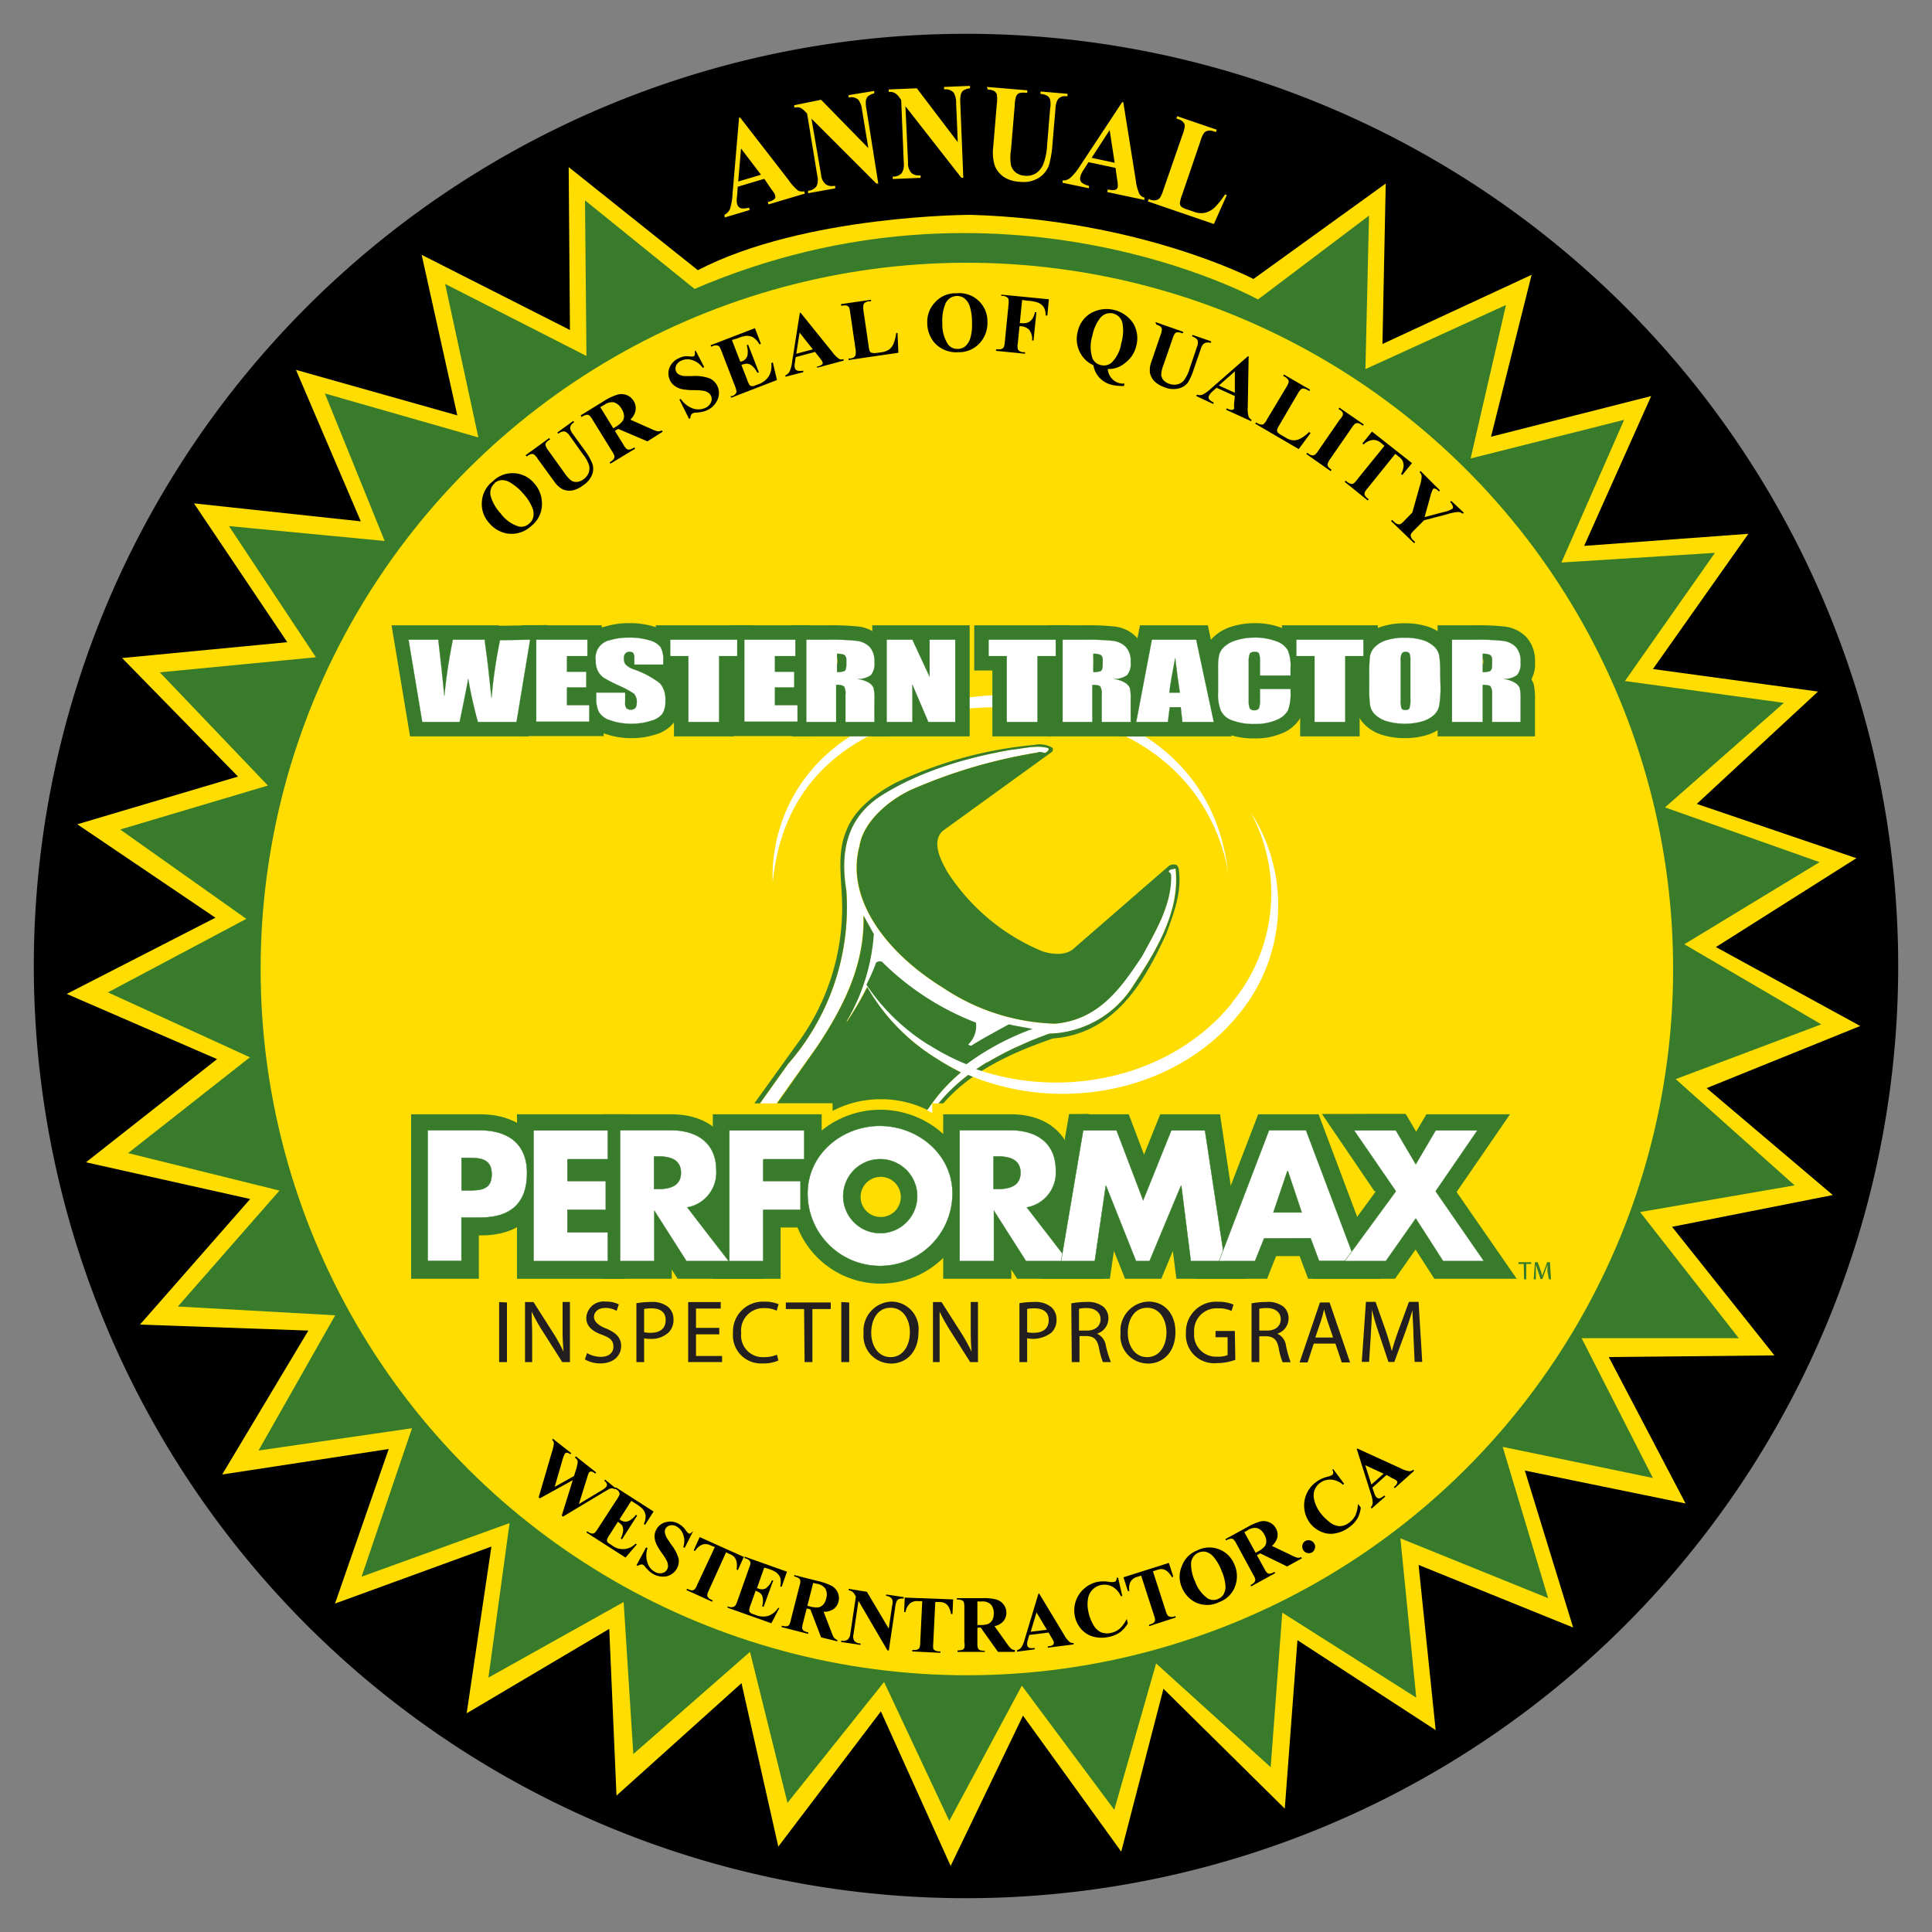 <svg id="Layer_1" data-name="Layer 1" xmlns="http://www.w3.org/2000/svg" viewBox="0 0 200 200"><rect x="0" y="0" width="200" height="200" fill="#808080" stroke="none"/><defs><style>.cls-1{fill:#fd0;}.cls-2,.cls-7{fill:#387c2b;}.cls-3{fill:#010101;}.cls-10,.cls-12,.cls-4,.cls-8{fill:#fff;}.cls-5,.cls-6{fill:#267731;}.cls-6,.cls-7{fill-rule:evenodd;}.cls-10,.cls-11,.cls-12,.cls-8{stroke:#387c2b;}.cls-8{stroke-width:3.5px;}.cls-9{fill:#231f20;}.cls-10{stroke-width:0.04px;}.cls-11{fill:none;stroke-width:2.98px;}.cls-12{stroke-width:0.02px;}</style></defs><path d="M196.5,100A96.5,96.5,0,1,1,100,3.5,96.49,96.49,0,0,1,196.5,100Z"/><path class="cls-1" d="M58.87,17.3,59,34.16,43.65,26.38,47.34,43l-16.7-4.71,6.71,15.68L20.08,52.11l9.66,14.37-17.1,1.64,12,12.27L8,85.33,22.3,95,6.91,102.89l15.56,6.75L8.9,120.32l17,3.8-11.41,13,17.43.62L23,152.64,40.24,150l-5.56,16,16.19-5.9-2.56,17.26,14.76-8.74.75,17.26,12.94-11.64,3.81,16.92,10.62-14,7.22,16,7.49-15.56,10.17,14.08,4.37-16.86L133,187.23l1.31-17.44,14.31,9.31L146.85,162l16,6.48-5-16.25,16.64,3.41-7.95-15.16,17.15-.17L173.09,127l16.64-3.29-13.06-11.07,15.9-6.43-14.94-8.17,14.54-9.2-16.52-5.62L188.2,71.59l-17.09-2.33,9.88-14-17,1.25L170.93,41l-16.58,4.21,4.2-16.76-15.44,7.16L143.45,19l-13.69,9.88S118,22.75,100.47,22.24c0,0-17.18,0-28.23,5.73Z"/><path class="cls-2" d="M71.9,29.91,60.56,20.74l.15,16.11L46.08,29.39l3.44,15.89L33.63,40.73,39.82,56,23.7,54.46l9,13.58L16.54,69.6,27.73,81.32,12.44,85.87,25.5,95.12l-14.33,7.61,14.7,6.72-12.61,9.92,15.67,3.88-10.52,12,16.29.91-7.94,14,15.89-2.31-5.22,15.37,15.32-5.55-2.19,16,14-7.83,1,15.74L77.64,171l3.88,15.63,10-12.51,6.75,14.38,7.51-14,9.57,12.85,4.33-15.15,11.86,10.74,1.2-16,13.87,8.8-1.64-16.49,15.29,6.19-4.7-15.66L171.11,153l-7.38-14.47H180l-10.22-13.06,16-2.76-12.31-11,15.07-5.67-14.18-8.29,14-8.5-16-5.67,12.31-10.82L168.21,70.5l9.32-13.27-15.89,1,6.49-14.77-15.89,4,3.66-15.89-14.55,6.64.37-15.89L130.23,31S103.6,16.29,71.9,29.91Z"/><path class="cls-1" d="M79.12,18.51l-2.75.82-.07,1a2,2,0,0,0,0,.77.63.63,0,0,0,.43.47,2.18,2.18,0,0,0,.81-.07l.07.24-2.59.77L75,22.23a1.19,1.19,0,0,0,.57-.6,5.92,5.92,0,0,0,.26-1.54l.68-7.92.11,0,5,6.45a5,5,0,0,0,1,1.11.93.93,0,0,0,.63.07l.07.24-3.77,1.12-.07-.24.15-.05a1.14,1.14,0,0,0,.6-.33.4.4,0,0,0,0-.34.67.67,0,0,0-.1-.23s-.13-.19-.32-.44Zm-.34-.42-2.07-2.72-.29,3.42Z"/><path class="cls-1" d="M85,10.33l4.89,5-.65-3.93a2.09,2.09,0,0,0-.39-1.08,1.09,1.09,0,0,0-1-.22l0-.25,2.65-.44,0,.25a1.85,1.85,0,0,0-.65.31.83.83,0,0,0-.21.43,3,3,0,0,0,.06.93L90.92,19l-.2,0L84,12.28l1,5.81a1.41,1.41,0,0,0,.5,1,1.1,1.1,0,0,0,.77.16l.19,0,0,.25L83.65,20l0-.25a1.21,1.21,0,0,0,.87-.46,1.64,1.64,0,0,0,.09-1.08l-1.06-6.45-.21-.22a1.68,1.68,0,0,0-.53-.4,1.21,1.21,0,0,0-.59,0l0-.25Z"/><path class="cls-1" d="M94.91,9.14l4.24,5.58-.17-4a2.08,2.08,0,0,0-.25-1.12,1.09,1.09,0,0,0-1-.34V9l2.68-.11v.25a1.82,1.82,0,0,0-.68.22.78.78,0,0,0-.26.4,3,3,0,0,0-.06.93l.31,7.71h-.2L93.73,11,94,16.84a1.41,1.41,0,0,0,.36,1.07,1.08,1.08,0,0,0,.75.25h.19v.25l-2.88.12v-.25a1.19,1.19,0,0,0,.92-.35,1.61,1.61,0,0,0,.22-1.06l-.27-6.53-.18-.24a1.58,1.58,0,0,0-.48-.47A1.22,1.22,0,0,0,92,9.51V9.26Z"/><path class="cls-1" d="M102.16,9l4.18.35,0,.25-.21,0a1.47,1.47,0,0,0-.66.06.63.63,0,0,0-.27.29,3.28,3.28,0,0,0-.16,1l-.38,4.53a5,5,0,0,0,0,1.65,1.51,1.51,0,0,0,.48.72,1.68,1.68,0,0,0,.93.34,1.83,1.83,0,0,0,1.15-.24A2.08,2.08,0,0,0,108,17a6.5,6.5,0,0,0,.4-2l.31-3.77a2.34,2.34,0,0,0,0-.89.68.68,0,0,0-.25-.39,1.45,1.45,0,0,0-.75-.22l0-.26,2.8.24,0,.25h-.16a.91.91,0,0,0-.58.11.82.82,0,0,0-.37.44,2.44,2.44,0,0,0-.14.77l-.3,3.51a10.75,10.75,0,0,1-.38,2.34,2.63,2.63,0,0,1-1,1.25,3,3,0,0,1-2,.44,3.38,3.38,0,0,1-1.6-.46,2.54,2.54,0,0,1-1-1.21,4.53,4.53,0,0,1-.17-1.86l.38-4.52a3.56,3.56,0,0,0,0-1,.67.67,0,0,0-.25-.33,1.47,1.47,0,0,0-.69-.17Z"/><path class="cls-1" d="M115.48,17.38l-2.8-.59-.52.81a2,2,0,0,0-.32.69.61.61,0,0,0,.15.62,2.07,2.07,0,0,0,.74.33l0,.25L110,18.92l0-.24a1.18,1.18,0,0,0,.79-.26,5.88,5.88,0,0,0,1-1.22l4.38-6.63.11,0,1.29,8.05a4.6,4.6,0,0,0,.39,1.47.83.83,0,0,0,.51.36l0,.25-3.85-.82.05-.25.16,0a1.15,1.15,0,0,0,.68,0,.42.42,0,0,0,.2-.28,1.1,1.1,0,0,0,0-.26s0-.22-.07-.54Zm-.09-.53-.52-3.38L113,16.34Z"/><path class="cls-1" d="M127,20.19l-1.34,3-6.83-2.34.08-.24.26.09a1,1,0,0,0,.58,0,.65.65,0,0,0,.33-.23,3.46,3.46,0,0,0,.35-.8l2-5.77a3.18,3.18,0,0,0,.22-.86.61.61,0,0,0-.15-.38.91.91,0,0,0-.47-.3l-.25-.09.08-.24,4.1,1.4-.09.24-.33-.11a1,1,0,0,0-.59,0,.63.63,0,0,0-.33.23,3,3,0,0,0-.34.79l-1.91,5.59a3.34,3.34,0,0,0-.23.88.51.51,0,0,0,.17.37,2.51,2.51,0,0,0,.67.29l.64.22a2.05,2.05,0,0,0,1.1.1,2.21,2.21,0,0,0,1-.53,7.9,7.9,0,0,0,1.09-1.37Z"/><circle class="cls-1" cx="100.09" cy="100.31" r="73.11" transform="translate(-12.38 186.51) rotate(-82.53)"/><path class="cls-3" d="M51,49.84a2.91,2.91,0,0,1,4.35.25A3.12,3.12,0,0,1,56.1,52,2.88,2.88,0,0,1,55,54.45a3,3,0,0,1-2.56.77,3.14,3.14,0,0,1-1.82-1.1,2.88,2.88,0,0,1-.73-2.24A2.83,2.83,0,0,1,51,49.84Zm.22.18a1.32,1.32,0,0,0-.4,1.42,4.47,4.47,0,0,0,1,1.7,3.68,3.68,0,0,0,1.84,1.35,1.17,1.17,0,0,0,1.11-.28,1.22,1.22,0,0,0,.43-.65,1.71,1.71,0,0,0-.12-1.06,4.85,4.85,0,0,0-.86-1.34A5.45,5.45,0,0,0,52.89,50,1.7,1.7,0,0,0,52,49.7,1.33,1.33,0,0,0,51.2,50Z"/><path class="cls-3" d="M54.4,47.13l2.45-1.78.1.13-.13.09a1,1,0,0,0-.33.33.37.37,0,0,0,0,.27,2.06,2.06,0,0,0,.33.54L58.46,49a3.05,3.05,0,0,0,.71.77,1.09,1.09,0,0,0,.57.12,1.4,1.4,0,0,0,.66-.27,1.55,1.55,0,0,0,.53-.65,1.44,1.44,0,0,0,.06-.77,3.54,3.54,0,0,0-.64-1.16L59,45.14a1.4,1.4,0,0,0-.4-.41.51.51,0,0,0-.3-.07,1.16,1.16,0,0,0-.51.24l-.09-.13,1.64-1.19.1.13-.1.07a.85.85,0,0,0-.28.33.55.55,0,0,0,0,.38,1.38,1.38,0,0,0,.24.43l1.31,1.81A5.86,5.86,0,0,1,61.32,48a1.66,1.66,0,0,1,0,1.07,2.33,2.33,0,0,1-.94,1.16,2.84,2.84,0,0,1-1.07.53,1.78,1.78,0,0,1-1.07-.11,2.48,2.48,0,0,1-.87-.81l-1.69-2.32a1.69,1.69,0,0,0-.41-.48A.49.49,0,0,0,55,47a1.24,1.24,0,0,0-.46.25Z"/><path class="cls-3" d="M63.65,44.6l.87,1.4a1.64,1.64,0,0,0,.36.48.43.43,0,0,0,.28.06,1.28,1.28,0,0,0,.51-.23l.08.14L63.19,48l-.08-.14a1.44,1.44,0,0,0,.43-.35.51.51,0,0,0,.07-.28,1.91,1.91,0,0,0-.27-.54l-2-3.24A1.85,1.85,0,0,0,61,43a.43.43,0,0,0-.28-.06,1.45,1.45,0,0,0-.51.23L60.11,43l2.32-1.43a6,6,0,0,1,1.4-.69,1.53,1.53,0,0,1,1,0,1.44,1.44,0,0,1,.76.62,1.4,1.4,0,0,1,.16,1.16,1.81,1.81,0,0,1-.5.78l2.25,1a3.06,3.06,0,0,0,.59.21.71.71,0,0,0,.42-.1l.09.14-1.58,1L64,44.4Zm-1.51-2.45,1.35,2.19.21-.13a2.71,2.71,0,0,0,.71-.57.9.9,0,0,0,.19-.58,1.52,1.52,0,0,0-.25-.73,1.39,1.39,0,0,0-.79-.68,1.36,1.36,0,0,0-1,.26Z"/><path class="cls-3" d="M72,36.27,72.9,38l-.16.08a2,2,0,0,0-1.07-.8,1.51,1.51,0,0,0-1.15.06,1,1,0,0,0-.53.51.76.76,0,0,0,0,.61.67.67,0,0,0,.23.27,1.54,1.54,0,0,0,.54.19,10.15,10.15,0,0,0,1.06,0,4.38,4.38,0,0,1,1.67.26,1.68,1.68,0,0,1,.8,2.17,2.09,2.09,0,0,1-1.08,1.11,2,2,0,0,1-.5.17,3.27,3.27,0,0,1-.65.08.91.91,0,0,0-.34.07.39.39,0,0,0-.18.18.67.67,0,0,0-.07.33l-.14.07-1-2,.14-.07a2.52,2.52,0,0,0,1.28,1,1.72,1.72,0,0,0,1.27-.07,1.11,1.11,0,0,0,.58-.57.8.8,0,0,0-.28-1,1.25,1.25,0,0,0-.47-.19,5.54,5.54,0,0,0-.91-.07,6.94,6.94,0,0,1-1.33-.1,2,2,0,0,1-.75-.33,1.44,1.44,0,0,1-.5-.59,1.63,1.63,0,0,1-.06-1.3,1.82,1.82,0,0,1,1-1,2.55,2.55,0,0,1,.53-.18,2.6,2.6,0,0,1,.53,0,1.29,1.29,0,0,0,.43,0,.22.22,0,0,0,.13-.14.83.83,0,0,0,0-.35Z"/><path class="cls-3" d="M75.77,35.2l.86,2.23.11,0a.92.92,0,0,0,.63-.61,2.18,2.18,0,0,0-.07-1.08l.15-.06,1.11,2.86-.16.06a2.28,2.28,0,0,0-.5-.69,1,1,0,0,0-.51-.26,1.57,1.57,0,0,0-.64.13l.6,1.54a2.32,2.32,0,0,0,.25.54.31.31,0,0,0,.21.11.6.6,0,0,0,.36-.07l.33-.12a2.16,2.16,0,0,0,1.09-.83,2.12,2.12,0,0,0,.25-1.34L80,37.5l.43,1.84-4.73,1.83L75.62,41,75.8,41a.8.8,0,0,0,.35-.24.35.35,0,0,0,.09-.25,2.21,2.21,0,0,0-.15-.53l-1.39-3.6a4.2,4.2,0,0,0-.2-.45.41.41,0,0,0-.23-.16.72.72,0,0,0-.47.05l-.18.07-.06-.15,4.59-1.77.62,1.62-.15.06a2.09,2.09,0,0,0-.66-.73,1.39,1.39,0,0,0-.75-.15,3.49,3.49,0,0,0-.87.26Z"/><path class="cls-3" d="M84.37,36.43l-2,.54-.09.62a1.07,1.07,0,0,0,0,.48.38.38,0,0,0,.28.3,1.52,1.52,0,0,0,.59,0l0,.16L81.31,39l0-.16a.79.79,0,0,0,.43-.39,3.32,3.32,0,0,0,.26-1l.8-5.07.08,0,3.3,4.09a2.89,2.89,0,0,0,.71.7.63.63,0,0,0,.44,0l0,.16-2.74.74,0-.15.11,0a.93.93,0,0,0,.44-.22.24.24,0,0,0,0-.22.51.51,0,0,0-.07-.15l-.21-.28Zm-.23-.27-1.37-1.73-.34,2.19Z"/><path class="cls-3" d="M92.91,34.45,93,36.52l-5.16.75,0-.16.19,0a.76.76,0,0,0,.4-.15.41.41,0,0,0,.14-.23,1.93,1.93,0,0,0,0-.55l-.56-3.82a2,2,0,0,0-.12-.55.56.56,0,0,0-.22-.17.75.75,0,0,0-.4,0l-.2,0,0-.16,3.1-.45,0,.16-.25,0a.88.88,0,0,0-.39.15.42.42,0,0,0-.15.23,1.92,1.92,0,0,0,0,.55l.54,3.7a2,2,0,0,0,.13.56.32.32,0,0,0,.23.15,1.72,1.72,0,0,0,.52,0l.49-.07a1.71,1.71,0,0,0,.75-.28,1.37,1.37,0,0,0,.45-.59,4.13,4.13,0,0,0,.28-1.1Z"/><path class="cls-3" d="M99,30.36a2.91,2.91,0,0,1,3.22,2.93,3.09,3.09,0,0,1-.61,2,2.89,2.89,0,0,1-2.42,1.17,3,3,0,0,1-2.47-1,3.15,3.15,0,0,1-.73-2,2.92,2.92,0,0,1,.84-2.2A2.81,2.81,0,0,1,99,30.36Zm.06.28a1.32,1.32,0,0,0-1.21.85,4.61,4.61,0,0,0-.3,1.94,3.85,3.85,0,0,0,.58,2.21,1.2,1.2,0,0,0,1,.48,1.23,1.23,0,0,0,.74-.23,1.83,1.83,0,0,0,.58-.9,4.86,4.86,0,0,0,.17-1.59,5.17,5.17,0,0,0-.25-1.74,1.64,1.64,0,0,0-.57-.8A1.25,1.25,0,0,0,99.06,30.64Z"/><path class="cls-3" d="M105.81,31.05l-.24,2.4.17,0a1.41,1.41,0,0,0,.64-.06.91.91,0,0,0,.46-.35,1.72,1.72,0,0,0,.29-.72l.16,0-.3,2.93-.15,0a1.52,1.52,0,0,0-.33-1.14,1.4,1.4,0,0,0-.8-.34l-.17,0-.18,1.79a1.59,1.59,0,0,0,0,.56.43.43,0,0,0,.17.22.78.78,0,0,0,.38.12l.2,0,0,.16-3-.3v-.16l.2,0a.84.84,0,0,0,.41-.05.41.41,0,0,0,.2-.19,1.85,1.85,0,0,0,.1-.54l.38-3.84a2.16,2.16,0,0,0,0-.57.44.44,0,0,0-.18-.21.74.74,0,0,0-.38-.13h-.19V30.5l4.93.48-.16,1.68-.18,0a1.49,1.49,0,0,0-.22-.9,1.28,1.28,0,0,0-.68-.47,3.71,3.71,0,0,0-1-.16Z"/><path class="cls-3" d="M114.68,38.2a1.62,1.62,0,0,0,1.37,1.5,1.36,1.36,0,0,0,.36,0l-.06.26a5.1,5.1,0,0,1-1.17-.1,2.65,2.65,0,0,1-1.32-.71,2.48,2.48,0,0,1-.67-1.34,2.89,2.89,0,0,1-1.43-1.41,3,3,0,0,1-.2-2.05,2.94,2.94,0,0,1,1.36-1.93,3.32,3.32,0,0,1,4.36,1,3,3,0,0,1,.36,2.33,3.05,3.05,0,0,1-1.12,1.78A2.64,2.64,0,0,1,114.68,38.2Zm.54-5.75a1.32,1.32,0,0,0-1.36.51,4.32,4.32,0,0,0-.78,1.81,3.79,3.79,0,0,0,0,2.29,1.19,1.19,0,0,0,.88.73,1.21,1.21,0,0,0,1.11-.25,3.58,3.58,0,0,0,1-2,4.49,4.49,0,0,0,.13-2.06A1.3,1.3,0,0,0,115.22,32.45Z"/><path class="cls-3" d="M119.6,33.34l2.87,1,0,.15-.14,0a1,1,0,0,0-.47-.09.41.41,0,0,0-.24.13,2.35,2.35,0,0,0-.25.57l-.94,2.72a2.9,2.9,0,0,0-.22,1,1,1,0,0,0,.23.53,1.38,1.38,0,0,0,.6.38,1.53,1.53,0,0,0,.84.06,1.28,1.28,0,0,0,.66-.39,3.78,3.78,0,0,0,.59-1.19l.77-2.27a1.39,1.39,0,0,0,.11-.56.52.52,0,0,0-.12-.28,1.32,1.32,0,0,0-.49-.28l.05-.15,1.92.66,0,.15-.12,0a.89.89,0,0,0-.42,0,.6.6,0,0,0-.32.21,1.25,1.25,0,0,0-.21.45l-.73,2.11a6,6,0,0,1-.61,1.37,1.71,1.71,0,0,1-.9.58,2.37,2.37,0,0,1-1.49-.1,3,3,0,0,1-1-.57,1.77,1.77,0,0,1-.53-.94,2.47,2.47,0,0,1,.16-1.17l.93-2.72a2,2,0,0,0,.15-.62.45.45,0,0,0-.12-.25,1.26,1.26,0,0,0-.46-.23Z"/><path class="cls-3" d="M127.83,41l-1.89-.86-.46.41a1.56,1.56,0,0,0-.31.38.42.42,0,0,0,0,.41,1.85,1.85,0,0,0,.48.34l-.06.14L123.84,41l.07-.15a.82.82,0,0,0,.58,0,3.53,3.53,0,0,0,.83-.59l3.86-3.38.08,0-.09,5.26a2.82,2.82,0,0,0,.09,1,.73.73,0,0,0,.31.32l-.06.14-2.58-1.18.06-.15.11.05a.94.94,0,0,0,.48.11.23.23,0,0,0,.17-.14.83.83,0,0,0,0-.15s0-.15,0-.35Zm0-.35,0-2.2-1.66,1.46Z"/><path class="cls-3" d="M135.67,44.83l-1.23,1.66-4.5-2.63.08-.13.17.09a.78.78,0,0,0,.4.13.35.35,0,0,0,.26-.09,1.54,1.54,0,0,0,.31-.45l2-3.33a1.94,1.94,0,0,0,.24-.51.41.41,0,0,0-.06-.27A1,1,0,0,0,133,39l-.17-.1.08-.13,2.71,1.57-.08.14-.22-.13a.89.89,0,0,0-.4-.13.43.43,0,0,0-.26.09,2.19,2.19,0,0,0-.32.45L132.44,44a1.82,1.82,0,0,0-.24.52.37.37,0,0,0,.08.26,2.13,2.13,0,0,0,.44.3l.42.25a1.62,1.62,0,0,0,.75.25,1.43,1.43,0,0,0,.73-.18,3.9,3.9,0,0,0,.9-.68Z"/><path class="cls-3" d="M137.84,48.64l-.09.13L135.23,47l.09-.13.16.11a.79.79,0,0,0,.39.16.4.4,0,0,0,.26-.08,1.59,1.59,0,0,0,.35-.42l2.19-3.18A1.93,1.93,0,0,0,139,43a.45.45,0,0,0,0-.27.76.76,0,0,0-.28-.29l-.16-.11.09-.13,2.53,1.74-.09.13-.16-.11a.9.9,0,0,0-.39-.16.46.46,0,0,0-.27.07,2,2,0,0,0-.35.43l-2.19,3.17a2.11,2.11,0,0,0-.28.5.39.39,0,0,0,0,.27.81.81,0,0,0,.27.29Z"/><path class="cls-3" d="M146.17,47.94l-1,1.23-.13-.09a2.51,2.51,0,0,0,.26-.81,1.25,1.25,0,0,0-.12-.59,1.33,1.33,0,0,0-.4-.42l-.34-.28-2.84,3.53a2,2,0,0,0-.32.46.47.47,0,0,0,0,.28.8.8,0,0,0,.26.31l.15.13-.1.12-2.39-1.93.1-.12.15.12a.82.82,0,0,0,.37.19.44.44,0,0,0,.27,0,1.83,1.83,0,0,0,.38-.4l2.85-3.52-.33-.27a1.22,1.22,0,0,0-.83-.34,1.65,1.65,0,0,0-1,.47l-.13-.1,1-1.23Z"/><path class="cls-3" d="M151.53,53.07l-.11.11A.92.92,0,0,0,151,53a4.56,4.56,0,0,0-1.18.23l-2.4.63-1,1a2,2,0,0,0-.36.43.42.42,0,0,0,0,.27.65.65,0,0,0,.2.33l.24.23-.11.11L144,53.94l.11-.12.23.22a.81.81,0,0,0,.35.22.51.51,0,0,0,.27,0,1.8,1.8,0,0,0,.42-.36l.82-.84.78-2.77a3.53,3.53,0,0,0,.19-1,.67.67,0,0,0-.22-.41l.11-.12,2,2-.11.12-.09-.09a.59.59,0,0,0-.31-.2.21.21,0,0,0-.18,0,2.82,2.82,0,0,0-.3.8l-.6,2.14,2-.53a2.51,2.51,0,0,0,.89-.34.24.24,0,0,0,.05-.22,1.1,1.1,0,0,0-.29-.47l.11-.12Z"/><path class="cls-3" d="M63.72,154.05l-.09.12a.56.56,0,0,0-.26-.1.83.83,0,0,0-.29.06l-.59.34L58.28,157l-.13-.1,1.14-3.67-3.41,1.88-.12-.1,1.37-4.69a4.57,4.57,0,0,0,.21-.9.5.5,0,0,0-.19-.36l.09-.12,1.9,1.49-.1.12a.7.7,0,0,0-.36-.17.3.3,0,0,0-.2.1,3,3,0,0,0-.25.64l-.81,2.8,2-1.12.19-.6a5.36,5.36,0,0,0,.17-.69.68.68,0,0,0,0-.33.88.88,0,0,0-.27-.3l.1-.12,2.11,1.67-.09.12a1.65,1.65,0,0,0-.35-.21.22.22,0,0,0-.16,0,.22.22,0,0,0-.14.09,2.67,2.67,0,0,0-.21.57l-.84,2.69,2.19-1.31a3.24,3.24,0,0,0,.45-.29.74.74,0,0,0,.18-.17.33.33,0,0,0,.08-.28.73.73,0,0,0-.28-.35l.09-.12Z"/><path class="cls-3" d="M65.35,155.37l-1.22,1.91.09.06a.87.87,0,0,0,.82.13,2,2,0,0,0,.79-.66l.13.08-1.57,2.46-.13-.09a2.2,2.2,0,0,0,.24-.76,1,1,0,0,0-.08-.55,1.47,1.47,0,0,0-.46-.41l-.84,1.32a1.94,1.94,0,0,0-.27.49.29.29,0,0,0,0,.22.58.58,0,0,0,.25.24l.28.18a1.8,1.8,0,0,0,2.41-.19l.13.08-1.17,1.36-4.05-2.6.09-.12.15.1a.78.78,0,0,0,.38.13.37.37,0,0,0,.24-.07,1.71,1.71,0,0,0,.32-.42l2-3.08a2.2,2.2,0,0,0,.23-.4.36.36,0,0,0,0-.27.63.63,0,0,0-.29-.32l-.16-.1.08-.13,3.92,2.51-.88,1.38-.13-.08a1.93,1.93,0,0,0,.18-.91,1.32,1.32,0,0,0-.3-.65,3.61,3.61,0,0,0-.69-.53Z"/><path class="cls-3" d="M71.72,158.58l-.84,1.65-.15-.08a1.91,1.91,0,0,0,0-1.27,1.47,1.47,0,0,0-.68-.85.89.89,0,0,0-.69-.12.67.67,0,0,0-.46.33.58.58,0,0,0-.08.33,1.49,1.49,0,0,0,.15.52c.07.14.26.42.55.85a4,4,0,0,1,.73,1.42,1.57,1.57,0,0,1-.17,1,1.65,1.65,0,0,1-1,.8,2,2,0,0,1-1.46-.22,2.5,2.5,0,0,1-.41-.29,3.88,3.88,0,0,1-.42-.45.84.84,0,0,0-.24-.23.43.43,0,0,0-.24,0,.67.67,0,0,0-.29.13l-.13-.07,1-1.85.14.08a2.41,2.41,0,0,0,0,1.52,1.58,1.58,0,0,0,.75.93,1,1,0,0,0,.77.13.7.7,0,0,0,.51-.38.62.62,0,0,0,.09-.38,1.18,1.18,0,0,0-.11-.46,4.51,4.51,0,0,0-.45-.74,6.23,6.23,0,0,1-.66-1.08,1.94,1.94,0,0,1-.17-.76,1.38,1.38,0,0,1,.19-.71,1.47,1.47,0,0,1,1-.76,1.72,1.72,0,0,1,1.3.17,2.24,2.24,0,0,1,.43.31,2.37,2.37,0,0,1,.33.39,1.44,1.44,0,0,0,.27.3.24.24,0,0,0,.18,0,.71.71,0,0,0,.25-.22Z"/><path class="cls-3" d="M77,161.17l-.62,1.37-.13-.06a2.3,2.3,0,0,0,0-.8,1.06,1.06,0,0,0-.25-.51,1.34,1.34,0,0,0-.47-.3l-.37-.17-1.77,3.91a1.69,1.69,0,0,0-.18.51.4.4,0,0,0,.09.24.7.7,0,0,0,.31.23l.17.08-.06.14-2.66-1.21.07-.13.17.07a.74.74,0,0,0,.39.09.43.43,0,0,0,.23-.12,1.47,1.47,0,0,0,.25-.45L74,160.15,73.6,160a1.14,1.14,0,0,0-.85-.12,1.59,1.59,0,0,0-.8.68l-.14-.07.62-1.37Z"/><path class="cls-3" d="M79.11,162.28l-.75,2.14.1,0a.88.88,0,0,0,.83,0,2.07,2.07,0,0,0,.62-.82l.14,0-1,2.74-.15-.05a2.11,2.11,0,0,0,.07-.8.86.86,0,0,0-.21-.51,1.48,1.48,0,0,0-.54-.3l-.52,1.47a2.4,2.4,0,0,0-.15.55.32.32,0,0,0,.08.2.59.59,0,0,0,.3.18l.31.11a2,2,0,0,0,1.3.08,2,2,0,0,0,1-.81l.14,0-.83,1.58-4.53-1.61,0-.14.18.06a.7.7,0,0,0,.39,0,.32.32,0,0,0,.22-.13,1.87,1.87,0,0,0,.22-.47l1.22-3.45a2.62,2.62,0,0,0,.14-.44.44.44,0,0,0-.07-.26.7.7,0,0,0-.37-.25l-.17-.06,0-.15,4.39,1.56-.55,1.55-.15,0a2.12,2.12,0,0,0,0-.93,1.33,1.33,0,0,0-.45-.57,3.71,3.71,0,0,0-.79-.35Z"/><path class="cls-3" d="M83.51,166.51,83.13,168a1.79,1.79,0,0,0-.09.57.51.51,0,0,0,.14.23,1.53,1.53,0,0,0,.49.19l0,.15-2.75-.7,0-.15a1.45,1.45,0,0,0,.53.06.4.4,0,0,0,.23-.13,1.6,1.6,0,0,0,.19-.54l.89-3.5a1.51,1.51,0,0,0,.09-.56.46.46,0,0,0-.14-.23,1.25,1.25,0,0,0-.49-.19l0-.15,2.5.63a6.23,6.23,0,0,1,1.4.5,1.51,1.51,0,0,1,.61.69,1.4,1.4,0,0,1,.07.93,1.31,1.31,0,0,1-.68.87,1.83,1.83,0,0,1-.86.18l.83,2.15a2.4,2.4,0,0,0,.25.53.76.76,0,0,0,.34.24l0,.14L85,169.5l-1.11-2.9Zm.67-2.64-.6,2.36.23.06a2.75,2.75,0,0,0,.85.11.86.86,0,0,0,.53-.26,1.33,1.33,0,0,0,.33-.65,1.32,1.32,0,0,0-.06-1,1.26,1.26,0,0,0-.85-.53Z"/><path class="cls-3" d="M89.74,164.78,92,168.59l.35-2.36a1.11,1.11,0,0,0,0-.69.79.79,0,0,0-.62-.33l0-.15,1.82.27,0,.15a1.41,1.41,0,0,0-.49.05.46.46,0,0,0-.22.2,1.63,1.63,0,0,0-.15.54l-.68,4.58-.14,0-3-5.13-.52,3.49a.78.78,0,0,0,.12.68.85.85,0,0,0,.48.24l.13,0,0,.15-2-.3,0-.14a.86.86,0,0,0,.66-.1.88.88,0,0,0,.28-.59l.58-3.88-.1-.17a1,1,0,0,0-.27-.33.87.87,0,0,0-.37-.14l0-.15Z"/><path class="cls-3" d="M98.67,165.57l-.07,1.51h-.15a2.35,2.35,0,0,0-.26-.76,1,1,0,0,0-.42-.38,1.25,1.25,0,0,0-.54-.1l-.41,0-.21,4.28a2.37,2.37,0,0,0,0,.54.46.46,0,0,0,.18.19.74.74,0,0,0,.37.1h.19v.15l-2.91-.14v-.15h.18a.76.76,0,0,0,.39-.07.34.34,0,0,0,.18-.19,1.35,1.35,0,0,0,.07-.51l.21-4.29-.41,0a1.19,1.19,0,0,0-.82.2,1.56,1.56,0,0,0-.5.93h-.15l.07-1.5Z"/><path class="cls-3" d="M101.18,168.51v1.55a1.58,1.58,0,0,0,.06.57.39.39,0,0,0,.19.19,1.45,1.45,0,0,0,.52.07V171H99.12v-.15a1.45,1.45,0,0,0,.52-.07.49.49,0,0,0,.19-.19,1.47,1.47,0,0,0,0-.57v-3.61a1.92,1.92,0,0,0-.06-.57.4.4,0,0,0-.2-.18,1.22,1.22,0,0,0-.52-.07v-.15h2.58a5.42,5.42,0,0,1,1.48.13,1.5,1.5,0,0,1,.77.51,1.42,1.42,0,0,1,.3.88,1.34,1.34,0,0,1-.44,1,1.77,1.77,0,0,1-.79.38l1.34,1.88a3.36,3.36,0,0,0,.38.45.66.66,0,0,0,.39.14V171h-1.75l-1.8-2.53Zm0-2.73v2.44h.23a2.68,2.68,0,0,0,.86-.1,1,1,0,0,0,.44-.38,1.4,1.4,0,0,0,.16-.72,1.31,1.31,0,0,0-.3-.93,1.23,1.23,0,0,0-1-.3Z"/><path class="cls-3" d="M108.55,169l-2,.25-.16.57a1,1,0,0,0-.06.45.38.38,0,0,0,.23.32,1.32,1.32,0,0,0,.55,0l0,.15-1.83.24,0-.15a.88.88,0,0,0,.46-.31,3.23,3.23,0,0,0,.36-.9l1.4-4.65h.08l2.57,4.26a2.6,2.6,0,0,0,.58.75.59.59,0,0,0,.41.1l0,.15-2.67.34,0-.15h.11a.89.89,0,0,0,.44-.15.23.23,0,0,0,.06-.2.37.37,0,0,0,0-.14,2.81,2.81,0,0,0-.16-.29Zm-.18-.29-1.07-1.79-.6,2Z"/><path class="cls-3" d="M115.75,163.35l.43,1.88-.15,0a2.1,2.1,0,0,0-.92-1,1.7,1.7,0,0,0-1.17-.14,1.71,1.71,0,0,0-1.31,1.41,3.51,3.51,0,0,0,.05,1.4,4.43,4.43,0,0,0,.49,1.28,1.83,1.83,0,0,0,.78.78,1.69,1.69,0,0,0,1.08.07,2,2,0,0,0,.89-.44,3.3,3.3,0,0,0,.72-1l.11.46a3.11,3.11,0,0,1-.79.91,3,3,0,0,1-1.11.48,3.41,3.41,0,0,1-1.62,0,2.56,2.56,0,0,1-1.27-.76,2.9,2.9,0,0,1-.68-1.31,3,3,0,0,1,.92-2.89,3.06,3.06,0,0,1,1.38-.72,3.51,3.51,0,0,1,1.26,0,1.76,1.76,0,0,0,.5,0,.3.3,0,0,0,.2-.14.54.54,0,0,0,.06-.33Z"/><path class="cls-3" d="M121,161.79l.46,1.43-.14.05a2.38,2.38,0,0,0-.5-.62,1.09,1.09,0,0,0-.53-.22,1.47,1.47,0,0,0-.54.1l-.4.13,1.32,4.08a1.73,1.73,0,0,0,.21.49.47.47,0,0,0,.23.13.8.8,0,0,0,.39,0l.17-.06.05.14-2.77.9,0-.14.18-.06a.85.85,0,0,0,.34-.2.38.38,0,0,0,.1-.24,1.62,1.62,0,0,0-.12-.51l-1.32-4.08-.38.12a1.18,1.18,0,0,0-.7.48,1.54,1.54,0,0,0-.14,1l-.15,0-.46-1.43Z"/><path class="cls-3" d="M123.91,160.51a2.78,2.78,0,0,1,3.87,1.44,2.93,2.93,0,0,1,.16,2,2.73,2.73,0,0,1-1.71,1.89,2.8,2.8,0,0,1-2.54,0,3,3,0,0,1-1.34-1.5,2.75,2.75,0,0,1,0-2.23A2.69,2.69,0,0,1,123.91,160.51Zm.15.22a1.26,1.26,0,0,0-.76,1.18,4.2,4.2,0,0,0,.42,1.81,3.58,3.58,0,0,0,1.29,1.74,1.16,1.16,0,0,0,1.09.06,1.15,1.15,0,0,0,.56-.47,1.61,1.61,0,0,0,.19-1,4.75,4.75,0,0,0-.4-1.46,4.94,4.94,0,0,0-.84-1.44,1.66,1.66,0,0,0-.79-.51A1.34,1.34,0,0,0,124.06,160.73Z"/><path class="cls-3" d="M130.12,161l.75,1.36a1.77,1.77,0,0,0,.32.48.44.44,0,0,0,.26.07,1.5,1.5,0,0,0,.49-.19l.07.13-2.49,1.37-.07-.13a1.37,1.37,0,0,0,.42-.32.42.42,0,0,0,.08-.26,1.92,1.92,0,0,0-.23-.52L128,159.82a1.71,1.71,0,0,0-.32-.47.38.38,0,0,0-.26-.07,1.1,1.1,0,0,0-.49.19l-.08-.14,2.27-1.24a5.85,5.85,0,0,1,1.36-.59,1.45,1.45,0,0,1,.92.09,1.36,1.36,0,0,1,.68.62,1.31,1.31,0,0,1,.1,1.11,1.89,1.89,0,0,1-.51.71l2.08,1a3.11,3.11,0,0,0,.54.22.73.73,0,0,0,.41-.06l.07.13-1.53.84-2.79-1.36Zm-1.31-2.39,1.17,2.13.2-.11a2.48,2.48,0,0,0,.7-.5.89.89,0,0,0,.21-.55,1.37,1.37,0,0,0-.2-.7,1.31,1.31,0,0,0-.71-.68,1.29,1.29,0,0,0-1,.2Z"/><path class="cls-3" d="M135.09,159.55a.68.68,0,0,1,.52-.09.64.64,0,0,1,.42.3.59.59,0,0,1,.09.51.64.64,0,0,1-.3.43.68.68,0,0,1-1-.72A.64.64,0,0,1,135.09,159.55Z"/><path class="cls-3" d="M138,152.06l1.15,1.55-.13.09a2.09,2.09,0,0,0-1.23-.53,1.73,1.73,0,0,0-1.14.34,1.62,1.62,0,0,0-.59.81,1.79,1.79,0,0,0,0,1,3.62,3.62,0,0,0,.61,1.27,5,5,0,0,0,1,1,1.85,1.85,0,0,0,1,.4,1.65,1.65,0,0,0,1-.37,2.07,2.07,0,0,0,.64-.75,3.49,3.49,0,0,0,.27-1.19l.29.39a3,3,0,0,1-.37,1.15,3,3,0,0,1-.82.87,3.32,3.32,0,0,1-1.49.65,2.43,2.43,0,0,1-1.46-.19,2.89,2.89,0,0,1-1.15-.92,3,3,0,0,1-.56-1.47,2.94,2.94,0,0,1,.25-1.55,3,3,0,0,1,1-1.21,3.31,3.31,0,0,1,1.15-.53,1.92,1.92,0,0,0,.47-.17.33.33,0,0,0,.13-.21.54.54,0,0,0-.09-.32Z"/><path class="cls-3" d="M143.53,152.69,142.07,154l.19.56a1.11,1.11,0,0,0,.21.41.36.36,0,0,0,.37.13,1.64,1.64,0,0,0,.47-.29l.1.11L142,156.16l-.1-.11a.81.81,0,0,0,.2-.52,3.18,3.18,0,0,0-.2-.94L140.45,150l.06-.05L145,152a2.65,2.65,0,0,0,.9.3.6.6,0,0,0,.39-.16l.1.12-2,1.79-.1-.11.08-.07a.91.91,0,0,0,.28-.38.23.23,0,0,0-.06-.2l-.12-.09a1.8,1.8,0,0,0-.3-.15Zm-.3-.13-1.9-.88.64,2Z"/><path class="cls-4" d="M80,91.3s-1.71-17.92,23.31-19.37c0,0,22.21-.31,23.91,19.19,0,0-.92-17.16-23.91-17.89C103.29,73.23,81.84,72.26,80,91.3Z"/><path class="cls-5" d="M89.53,101.69a2.13,2.13,0,0,1,.16.25v0l-.15-.27"/><path class="cls-4" d="M96.91,109.39A21,21,0,0,1,89.68,102v0a21.36,21.36,0,0,0,6.53,6.28,23.48,23.48,0,0,0,3.88,2l-.7.57a24,24,0,0,1-2.49-1.35"/><path class="cls-4" d="M96.5,115.05v-.83h.66l.43-.51a4.19,4.19,0,0,1,.42-.45,18.46,18.46,0,0,1,2.85-2.44l0,0,.58-.39.09-.06.58-.37.07,0c.8-.48,1.64-.93,2.5-1.35l.27-.13.45-.2.36-.16.4-.18.42-.18c.12,0,.24-.1.36-.15l.51-.2.29-.11.81-.31a10.62,10.62,0,0,0,8.42-4.51c2.52-3.82,5.22-8,4.7-12.61l-.51.11c-.09,0-.22.11-.2.25.27.09.22.34.25.53.06,2.91-1.56,5.56-3,8.17-2.21,3.31-4.49,6.61-9,7a21.86,21.86,0,0,1-11.61-3.72c-5.8-3.57-10.12-9.14-8.65-14.66.38-2.39,2.78-4.61,5.28-5.8a54,54,0,0,1,13.11-3.88c.36-.14.6.24.9,0s.36-.28.25-.46c-1.17-.37-2.6.06-3.92.18-4.91.87-9.52,2.2-13.33,4.71S87,88.47,87.62,92.18a24.65,24.65,0,0,1-6,17.93l-2.93,4.11h1.69l4.14-5.82c2.87-4.26,5-8.67,4.85-13.62l1.06,1.91a20.64,20.64,0,0,1-2.8,9l0,.09a31.77,31.77,0,0,0,2.12-3.61A20.87,20.87,0,0,0,97,109.61,25,25,0,0,0,99.47,111l-.55.49-.24.22-.29.28a3.83,3.83,0,0,0-.28.29l-.23.23-.29.32c-.07.08-.14.17-.22.25l-.22.27-1.05,1.41-.13.18.56.28s-.07-.08,0-.13"/><path class="cls-2" d="M81.61,110.11a24.65,24.65,0,0,0,6-17.93c-.61-3.71-.12-7.46,3.66-9.84s8.42-3.84,13.33-4.71c1.32-.12,2.75-.55,3.92-.18.11.18-.09.36-.25.46s-.54-.19-.9,0a54,54,0,0,0-13.11,3.88c-2.5,1.19-4.9,3.41-5.28,5.8-1.47,5.52,2.85,11.09,8.65,14.66a21.86,21.86,0,0,0,11.61,3.72c4.55-.42,6.83-3.72,9-7,1.41-2.61,3-5.26,3-8.17,0-.19,0-.44-.25-.53,0-.14.11-.2.2-.25l.51-.11c.52,4.58-2.18,8.79-4.7,12.61A10.62,10.62,0,0,1,108.6,107l-.81.31-.29.11-.51.2c-.12.05-.24.11-.36.15l-.42.18-.4.18-.36.16-.45.2-.27.13c-.86.42-1.7.87-2.5,1.35l-.07,0-.58.37-.09.06-.58.39,0,0A18.46,18.46,0,0,0,98,113.26c-.15.15-.28.3-.42.45l-.42.51h.49c2.88-3.31,7-5.22,11.36-6.72,6.47-.51,9.51-6,11.74-10.87.75-2.1,1.59-4.2,1.29-6.5,0-.21-.08-.48-.29-.61a.94.94,0,0,0-.73.1l-9.82,8.53c-.78.78-2.25.69-3.36.3a21.47,21.47,0,0,1-9.75-8.16c-.71-1.25-1.69-3.11-.52-4.26l11.32-8.19a.38.38,0,0,0,.07-.43,2.65,2.65,0,0,0-1.89-.3A42.63,42.63,0,0,0,92.78,81c-2.25,1.18-4.38,2.86-5.17,5-1.07,2.46-.41,5.36-.43,8.1A23.79,23.79,0,0,1,83,107.39l-4.91,6.83h.58l2.93-4.11"/><path class="cls-6" d="M106.21,107.9l-.4.18.4-.18"/><path class="cls-6" d="M105.45,108.24l-.45.2.45-.2"/><path class="cls-6" d="M101.49,110.39l-.58.39.58-.39"/><path class="cls-6" d="M102.16,110l-.58.37.58-.37"/><path class="cls-6" d="M97.17,114.22l.42-.51-.43.51h0"/><path class="cls-6" d="M98,113.26h0a18.46,18.46,0,0,1,2.85-2.44A18.46,18.46,0,0,0,98,113.26"/><path class="cls-6" d="M104.73,108.57c-.86.42-1.7.87-2.5,1.35.8-.48,1.64-.93,2.5-1.35"/><path class="cls-6" d="M107.79,107.26l-.29.11.29-.11"/><path class="cls-5" d="M107,107.57c-.12.05-.24.11-.36.15.12,0,.24-.1.36-.15"/><path class="cls-7" d="M86.19,114.22V115a10.75,10.75,0,0,1,5-1.21A10.86,10.86,0,0,1,96,114.9l.13-.18q.5-.73,1.05-1.41l0,0c.06-.08.13-.15.19-.22s.15-.17.22-.25l.29-.32.23-.23a3.83,3.83,0,0,1,.28-.29l.29-.28c.08-.07.15-.15.24-.22l.55-.49A25,25,0,0,1,97,109.61a20.87,20.87,0,0,1-7.22-7.43,31.77,31.77,0,0,1-2.12,3.61l0-.09a20.64,20.64,0,0,0,2.8-9l-1.06-1.91c.13,5-2,9.36-4.85,13.62l-4.09,5.8h0l0,0h5.8"/><polyline class="cls-5" points="84.51 108.4 80.41 114.2 80.42 114.2 84.51 108.4"/><path class="cls-6" d="M97.88,112.47l-.29.32.29-.32"/><path class="cls-6" d="M97.15,113.31l.22-.27c-.06.07-.13.14-.19.22l0,0"/><path class="cls-6" d="M98.11,112.24a3.83,3.83,0,0,1,.28-.29,3.83,3.83,0,0,0-.28.29"/><path class="cls-5" d="M98.92,111.45c-.09.07-.16.15-.24.22l.24-.22"/><path class="cls-8" d="M47.83,123.31h.59c1.27,0,2.53,0,2.53-1.65s-1.17-1.72-2.53-1.72h-.59v3.37m-3.52-6.21h5.38c2.91,0,4.92,1.35,4.92,4.45s-1.73,4.59-4.79,4.59h-2v4.49H44.31Z"/><polyline class="cls-8" points="58.79 120.08 58.79 122.34 62.75 122.34 62.75 125.32 58.79 125.32 58.79 127.65 62.97 127.65 62.97 130.63 55.27 130.63 55.27 117.1 62.97 117.1 62.97 120.08 58.79 120.08"/><path class="cls-8" d="M67.75,123.17h.34c1.15,0,2.44-.22,2.44-1.69s-1.29-1.69-2.44-1.69h-.34v3.38m7.74,7.46H71.11l-3.32-5.2h0v5.2H64.24V117.1h5.25c2.68,0,4.7,1.28,4.7,4.16a3.62,3.62,0,0,1-3,3.82Z"/><polyline class="cls-8" points="79.06 120.08 79.06 122.34 82.91 122.34 82.91 125.32 79.06 125.32 79.06 130.63 75.54 130.63 75.54 117.1 83.31 117.1 83.31 120.08 79.06 120.08"/><path class="cls-8" d="M87.35,123.63a3.83,3.83,0,1,0,7.64,0,3.83,3.83,0,0,0-7.64,0m11.3,0a7.48,7.48,0,0,1-15,0c0-4.1,3.58-7,7.48-7S98.65,119.52,98.65,123.62Z"/><path class="cls-8" d="M102.9,123.17h.34c1.15,0,2.44-.22,2.44-1.69s-1.29-1.69-2.44-1.69h-.34v3.38m7.73,7.46h-4.37l-3.32-5.2h0v5.2H99.39V117.1h5.25c2.67,0,4.7,1.28,4.7,4.16a3.62,3.62,0,0,1-3,3.82Z"/><polyline class="cls-8" points="112.18 117.1 115.64 117.1 118.38 124.33 121.29 117.1 124.79 117.1 126.83 130.63 123.32 130.63 122.33 122.84 122.29 122.84 119.05 130.63 117.65 130.63 114.54 122.84 114.51 122.84 113.38 130.63 109.88 130.63 112.18 117.1"/><path class="cls-8" d="M133.33,121.28h0l-1.45,4.31h2.92l-1.43-4.31m-2.46,7-.93,2.35h-3.73l5.2-13.53h3.84l5.09,13.53h-3.75l-.88-2.35Z"/><polyline class="cls-8" points="140.22 117.1 144.54 117.1 146.6 120.6 148.66 117.1 152.99 117.1 148.66 123.4 153.67 130.63 149.44 130.63 146.6 126.22 143.5 130.63 139.25 130.63 144.54 123.4 140.22 117.1"/><path class="cls-7" d="M96.22,108.22a21.36,21.36,0,0,1-6.53-6.28c.38-.76.73-1.52,1-2.29a.66.66,0,0,1,.6-.1,28.17,28.17,0,0,0,9.74,6.31,2.6,2.6,0,0,1-.79,2.25c0,.1.18.11.3.14,1.26-.79,2.58-1.49,3.89-2.21.81.18,1.64.31,2.46.47a27,27,0,0,0-6.84,3.66,23.48,23.48,0,0,1-3.88-2"/><path class="cls-4" d="M127.54,103.78A17.67,17.67,0,0,0,129.42,84a17.69,17.69,0,0,1-1.19,21c-6.57,8.15-19,10.52-28.86,5.89.23-.2.47-.39.71-.57,9.62,3.8,21.19,1.28,27.46-6.49"/><path class="cls-9" d="M52.48,134.83V141h-.81v-6.21Z"/><path class="cls-9" d="M54.35,141v-6.21h.88l2,3.14a17.53,17.53,0,0,1,1.11,2h0a25.3,25.3,0,0,1-.1-2.54v-2.61H59V141H58.2l-2-3.15a18.12,18.12,0,0,1-1.16-2.07h0c0,.79.05,1.54.05,2.57V141Z"/><path class="cls-9" d="M60.77,140.07a2.83,2.83,0,0,0,1.43.39c.82,0,1.3-.42,1.3-1.05s-.33-.92-1.17-1.23c-1-.35-1.64-.89-1.64-1.76a1.79,1.79,0,0,1,2-1.68,2.91,2.91,0,0,1,1.37.29l-.23.67a2.25,2.25,0,0,0-1.17-.3c-.85,0-1.17.51-1.17.93s.38.86,1.24,1.19c1,.42,1.57.92,1.57,1.83s-.7,1.79-2.16,1.79a3.23,3.23,0,0,1-1.59-.41Z"/><path class="cls-9" d="M65.88,134.91a8.67,8.67,0,0,1,1.54-.13,2.57,2.57,0,0,1,1.75.52,1.67,1.67,0,0,1,.55,1.29,1.83,1.83,0,0,1-.49,1.33,2.58,2.58,0,0,1-1.9.68,2.61,2.61,0,0,1-.65-.06V141h-.8Zm.8,3a2.6,2.6,0,0,0,.67.06c1,0,1.56-.46,1.56-1.31s-.58-1.22-1.47-1.22a4,4,0,0,0-.76.06Z"/><path class="cls-9" d="M74.46,138.13H72.05v2.24h2.7V141H71.24v-6.21h3.37v.67H72.05v2h2.41Z"/><path class="cls-9" d="M80.58,140.84a3.85,3.85,0,0,1-1.64.3A2.9,2.9,0,0,1,75.88,138a3.09,3.09,0,0,1,3.25-3.25,3.6,3.6,0,0,1,1.47.26l-.2.67a2.84,2.84,0,0,0-1.25-.26A2.31,2.31,0,0,0,76.73,138a2.24,2.24,0,0,0,2.38,2.49,3.37,3.37,0,0,0,1.32-.25Z"/><path class="cls-9" d="M83.24,135.51H81.35v-.68H86v.68h-1.9V141h-.81Z"/><path class="cls-9" d="M87.91,134.83V141h-.82v-6.21Z"/><path class="cls-9" d="M92.19,141.15A2.85,2.85,0,0,1,89.4,138a3,3,0,0,1,2.88-3.26,2.83,2.83,0,0,1,2.8,3.14c0,2.13-1.3,3.28-2.88,3.28Zm0-.66c1.27,0,2-1.17,2-2.58,0-1.24-.64-2.53-2-2.53s-2,1.25-2,2.59.72,2.52,2,2.52Z"/><path class="cls-9" d="M96.58,141v-6.21h.89l2,3.14a19.2,19.2,0,0,1,1.11,2h0c-.08-.83-.09-1.58-.09-2.54v-2.61h.75V141h-.81l-2-3.15a18.12,18.12,0,0,1-1.16-2.07h0c0,.79,0,1.54,0,2.57V141Z"/><path class="cls-9" d="M105.53,134.91a8.67,8.67,0,0,1,1.54-.13,2.56,2.56,0,0,1,1.74.52,1.64,1.64,0,0,1,.56,1.29,1.83,1.83,0,0,1-.49,1.33,3.11,3.11,0,0,1-2.55.62V141h-.8Zm.8,3a2.6,2.6,0,0,0,.67.06c1,0,1.56-.46,1.56-1.31s-.59-1.22-1.47-1.22a4,4,0,0,0-.76.06Z"/><path class="cls-9" d="M110.9,134.92a8.61,8.61,0,0,1,1.54-.14,2.58,2.58,0,0,1,1.81.52,1.57,1.57,0,0,1,.49,1.18,1.65,1.65,0,0,1-1.18,1.58v0a1.61,1.61,0,0,1,.92,1.26A10.3,10.3,0,0,0,115,141h-.83a8,8,0,0,1-.41-1.48c-.18-.86-.52-1.18-1.25-1.21h-.76V141h-.8Zm.8,2.82h.82c.86,0,1.41-.47,1.41-1.18s-.59-1.15-1.44-1.15a3.91,3.91,0,0,0-.79.07Z"/><path class="cls-9" d="M118.75,141.15A2.85,2.85,0,0,1,116,138a3,3,0,0,1,2.88-3.26c1.71,0,2.8,1.3,2.8,3.14,0,2.13-1.3,3.28-2.87,3.28Zm0-.66c1.28,0,2-1.17,2-2.58,0-1.24-.65-2.53-2-2.53s-2,1.25-2,2.59.72,2.52,2,2.52Z"/><path class="cls-9" d="M127.88,140.77a5.59,5.59,0,0,1-1.92.34,2.92,2.92,0,0,1-3.19-3.14,3.11,3.11,0,0,1,3.36-3.21,3.84,3.84,0,0,1,1.56.29l-.2.66a3,3,0,0,0-1.37-.27,2.32,2.32,0,0,0-2.5,2.5,2.27,2.27,0,0,0,2.39,2.5,2.65,2.65,0,0,0,1.07-.16v-1.85h-1.25v-.65h2Z"/><path class="cls-9" d="M129.56,134.92a8.52,8.52,0,0,1,1.54-.14,2.55,2.55,0,0,1,1.8.52,1.53,1.53,0,0,1,.49,1.18,1.64,1.64,0,0,1-1.17,1.58v0a1.58,1.58,0,0,1,.91,1.26,11.05,11.05,0,0,0,.48,1.7h-.83a6.63,6.63,0,0,1-.41-1.48c-.18-.86-.53-1.18-1.26-1.21h-.75V141h-.8Zm.8,2.82h.82c.86,0,1.4-.47,1.4-1.18s-.58-1.15-1.43-1.15a3.83,3.83,0,0,0-.79.07Z"/><path class="cls-9" d="M136,139.09l-.64,1.95h-.83l2.11-6.21h1l2.12,6.21h-.86l-.66-1.95Zm2-.63-.61-1.79c-.13-.4-.23-.77-.32-1.13h0c-.08.36-.18.75-.3,1.12l-.61,1.8Z"/><path class="cls-9" d="M146.32,138.31c0-.85-.1-1.91-.1-2.68h0c-.22.72-.47,1.51-.78,2.36l-1.1,3h-.61l-1-3a24.8,24.8,0,0,1-.71-2.42h0c0,.78-.07,1.82-.12,2.75l-.17,2.66h-.76l.43-6.21h1l1.06,3c.25.76.46,1.45.62,2.1h0c.17-.63.39-1.32.67-2.1l1.1-3h1l.38,6.21h-.79Z"/><path class="cls-2" d="M157.73,130.85h-.54v-.19h1.31v.19H158v1.58h-.23Z"/><path class="cls-2" d="M160.19,131.65c0-.24,0-.54,0-.76h0c-.06.2-.13.43-.22.67l-.31.85h-.18l-.28-.84a5.74,5.74,0,0,1-.21-.68h0c0,.22,0,.51,0,.78l0,.76h-.22l.12-1.77h.29l.31.85c.07.22.13.42.17.6h0c0-.18.11-.37.19-.6l.31-.85h.29l.11,1.77h-.22Z"/><polygon class="cls-2" points="110.22 117.96 110.67 115.33 112.68 115.31 113.43 117.15 111.93 117.67 110.22 117.96"/><polygon class="cls-2" points="142.32 123.37 136.85 115.32 145.52 115.31 142.32 123.37"/><path class="cls-10" d="M47.78,123.23h.59c1.28,0,2.53,0,2.53-1.65s-1.16-1.72-2.53-1.72h-.59v3.37M44.27,117h5.38c2.9,0,4.91,1.35,4.91,4.45s-1.72,4.59-4.79,4.59h-2v4.49H44.27Z"/><polyline class="cls-10" points="58.74 120 58.74 122.26 62.71 122.26 62.71 125.24 58.74 125.24 58.74 127.57 62.92 127.57 62.92 130.55 55.23 130.55 55.23 117.02 62.92 117.02 62.92 120 58.74 120"/><path class="cls-10" d="M67.71,123.09h.34c1.15,0,2.44-.22,2.44-1.69s-1.29-1.69-2.44-1.69h-.34v3.38m7.73,7.46H71.06l-3.32-5.21h0v5.21H64.19V117h5.26c2.67,0,4.7,1.28,4.7,4.16a3.65,3.65,0,0,1-3,3.83Z"/><polyline class="cls-10" points="79.01 120 79.01 122.26 82.87 122.26 82.87 125.24 79.01 125.24 79.01 130.55 75.5 130.55 75.5 117.02 83.26 117.02 83.26 120 79.01 120"/><path class="cls-10" d="M87.3,123.55a3.83,3.83,0,1,0,7.64,0,3.83,3.83,0,0,0-7.64,0m11.3,0a7.48,7.48,0,0,1-15,0c0-4.1,3.59-7,7.48-7S98.6,119.44,98.6,123.54Z"/><path class="cls-10" d="M102.86,123.09h.34c1.14,0,2.44-.22,2.44-1.69s-1.3-1.69-2.44-1.69h-.34v3.38m7.73,7.46h-4.38l-3.32-5.21h0v5.21H99.34V117h5.26c2.67,0,4.7,1.28,4.7,4.16a3.65,3.65,0,0,1-3,3.83Z"/><polyline class="cls-10" points="112.13 117.02 115.59 117.02 118.34 124.25 121.25 117.02 124.74 117.02 126.79 130.55 123.27 130.55 122.29 122.76 122.25 122.76 119 130.55 117.6 130.55 114.5 122.76 114.47 122.76 113.33 130.55 109.84 130.55 112.13 117.02"/><path class="cls-10" d="M133.28,121.2h0l-1.46,4.31h2.93l-1.44-4.31m-2.45,7-.94,2.35h-3.73L131.37,117h3.83l5.1,13.53h-3.75l-.88-2.35Z"/><polyline class="cls-10" points="140.17 117.02 144.5 117.02 146.56 120.52 148.62 117.02 152.94 117.02 148.62 123.32 153.62 130.55 149.39 130.55 146.56 126.14 143.46 130.55 139.2 130.55 144.5 123.32 140.17 117.02"/><path class="cls-11" d="M54.88,66.22l-1.41,8.52h-4a45.19,45.19,0,0,1-1-4.47c-.13.72-.42,2.21-.89,4.47H43.71l-1.42-8.52h3.08l.34,3L46,72.06a55.21,55.21,0,0,1,.88-5.84h3.3c0,.25.16,1.18.35,2.81l.35,3.24a51.83,51.83,0,0,1,.88-6Z"/><path class="cls-11" d="M55.51,66.22h5.3v1.7H58.69v1.62h2v1.62h-2V73H61v1.71H55.51Z"/><path class="cls-11" d="M68.66,68.8h-3v-.63a1,1,0,0,0-.11-.57.51.51,0,0,0-.38-.12.57.57,0,0,0-.43.16.73.73,0,0,0-.15.5,1,1,0,0,0,.17.64,2.18,2.18,0,0,0,.89.52,9.59,9.59,0,0,1,2.68,1.44,2.57,2.57,0,0,1,.55,1.82,2.36,2.36,0,0,1-.31,1.34,2.25,2.25,0,0,1-1.18.72,6.26,6.26,0,0,1-2,.3,6.4,6.4,0,0,1-2.18-.34A2.08,2.08,0,0,1,62,73.72a3.24,3.24,0,0,1-.28-1.48v-.55h3v1a1,1,0,0,0,.12.62.73.73,0,0,0,.91,0,.71.71,0,0,0,.16-.51,1.23,1.23,0,0,0-.3-1A10,10,0,0,0,64.13,71a14.55,14.55,0,0,1-1.57-.8,1.91,1.91,0,0,1-.64-.68,2.19,2.19,0,0,1-.25-1.12,1.86,1.86,0,0,1,1.51-2.14A6.46,6.46,0,0,1,65.11,66a6.83,6.83,0,0,1,2.11.28,2.1,2.1,0,0,1,1.16.7,2.69,2.69,0,0,1,.28,1.44Z"/><path class="cls-11" d="M76.32,66.22v1.7H74.44v6.82H71.26V67.92H69.38v-1.7Z"/><path class="cls-11" d="M77.05,66.22h5.29v1.7H80.22v1.62h2v1.62h-2V73h2.34v1.71H77.05Z"/><path class="cls-11" d="M83.47,66.22h2.25a24.65,24.65,0,0,1,3,.12,2.27,2.27,0,0,1,1.3.62,2.13,2.13,0,0,1,.5,1.58,1.86,1.86,0,0,1-.35,1.34,2.25,2.25,0,0,1-1.4.41,2.92,2.92,0,0,1,1.27.44,1.19,1.19,0,0,1,.4.5,5.1,5.1,0,0,1,.08,1.26v2.25h-3V71.91a1.47,1.47,0,0,0-.15-.85,1.28,1.28,0,0,0-.81-.16v3.84H83.47Zm3.18,1.46v1.89a1.94,1.94,0,0,0,.75-.1c.14-.07.21-.29.21-.67v-.47a.6.6,0,0,0-.2-.53A1.69,1.69,0,0,0,86.65,67.68Z"/><path class="cls-11" d="M98.89,66.22v8.52H96.1l-1.65-3.87v3.87H91.79V66.22h2.66l1.78,3.83V66.22Z"/><path class="cls-11" d="M109.29,66.22v1.7H107.4v6.82h-3.18V67.92h-1.88v-1.7Z"/><path class="cls-11" d="M110,66.22h2.25a25,25,0,0,1,3,.12,2.24,2.24,0,0,1,1.29.62,2.13,2.13,0,0,1,.51,1.58,1.85,1.85,0,0,1-.36,1.34,2.24,2.24,0,0,1-1.39.41,2.87,2.87,0,0,1,1.26.44,1.32,1.32,0,0,1,.41.5,5.7,5.7,0,0,1,.08,1.26v2.25h-3V71.91a1.44,1.44,0,0,0-.16-.85c-.1-.11-.37-.16-.81-.16v3.84H110Zm3.18,1.46v1.89a1.88,1.88,0,0,0,.75-.1c.14-.07.22-.29.22-.67v-.47a.58.58,0,0,0-.21-.53A1.67,1.67,0,0,0,113.19,67.68Z"/><path class="cls-11" d="M123.83,66.22l1.82,8.52H122.4l-.17-1.53h-1.14l-.19,1.53h-3.28l1.62-8.52Zm-1.69,5.48c-.16-1-.32-2.16-.48-3.58-.32,1.63-.53,2.82-.61,3.58Z"/><path class="cls-11" d="M133.6,69.93h-3.17V68.45a1.85,1.85,0,0,0-.11-.81c-.06-.11-.21-.16-.44-.16s-.43.07-.5.2a2.09,2.09,0,0,0-.11.84v4a2,2,0,0,0,.11.81.51.51,0,0,0,.47.19.52.52,0,0,0,.47-.19,2.32,2.32,0,0,0,.11-.9V71.32h3.17v.34a4.85,4.85,0,0,1-.26,1.87,2.33,2.33,0,0,1-1.19,1,5.4,5.4,0,0,1-2.26.42,6.27,6.27,0,0,1-2.3-.36,2,2,0,0,1-1.2-1,4.53,4.53,0,0,1-.3-1.88V69.22a6.81,6.81,0,0,1,.1-1.38,1.69,1.69,0,0,1,.53-.88,3.16,3.16,0,0,1,1.25-.68A6.34,6.34,0,0,1,129.8,66a6.15,6.15,0,0,1,2.32.38,2.18,2.18,0,0,1,1.2.94,4.11,4.11,0,0,1,.28,1.76Z"/><path class="cls-11" d="M141.14,66.22v1.7h-1.88v6.82h-3.18V67.92H134.2v-1.7Z"/><path class="cls-11" d="M149.13,71.21A12.65,12.65,0,0,1,149,73a1.76,1.76,0,0,1-.54,1,3,3,0,0,1-1.24.68,6.11,6.11,0,0,1-1.81.24,6.36,6.36,0,0,1-1.76-.23,3,3,0,0,1-1.26-.67,1.77,1.77,0,0,1-.56-1,12.69,12.69,0,0,1-.09-1.84V69.75a14.75,14.75,0,0,1,.08-1.82,1.72,1.72,0,0,1,.55-1,2.8,2.8,0,0,1,1.23-.68,6.15,6.15,0,0,1,1.81-.24,6.32,6.32,0,0,1,1.76.22,3.08,3.08,0,0,1,1.26.67,1.76,1.76,0,0,1,.57,1,12.59,12.59,0,0,1,.09,1.84ZM146,68.41a2,2,0,0,0-.09-.76.43.43,0,0,0-.39-.17.49.49,0,0,0-.38.14,1.33,1.33,0,0,0-.14.79v4a2.62,2.62,0,0,0,.09.91c.06.12.19.18.4.18s.36-.07.42-.2a3.09,3.09,0,0,0,.09-1Z"/><path class="cls-11" d="M150.31,66.22h2.25a24.85,24.85,0,0,1,3.05.12,2.3,2.3,0,0,1,1.3.62,2.17,2.17,0,0,1,.5,1.58,1.85,1.85,0,0,1-.36,1.34,2.21,2.21,0,0,1-1.39.41,2.87,2.87,0,0,1,1.26.44,1.23,1.23,0,0,1,.41.5,5.7,5.7,0,0,1,.08,1.26v2.25h-2.95V71.91a1.44,1.44,0,0,0-.16-.85c-.1-.11-.37-.16-.81-.16v3.84h-3.18Zm3.18,1.46v1.89a1.88,1.88,0,0,0,.75-.1c.14-.07.22-.29.22-.67v-.47a.58.58,0,0,0-.21-.53A1.67,1.67,0,0,0,153.49,67.68Z"/><path class="cls-12" d="M54.88,66.22l-1.41,8.52h-4a45.19,45.19,0,0,1-1-4.47c-.13.72-.42,2.21-.89,4.47H43.71l-1.42-8.52h3.08l.34,3L46,72.06a55.21,55.21,0,0,1,.88-5.84h3.3c0,.25.16,1.18.35,2.81l.35,3.24a51.83,51.83,0,0,1,.88-6Z"/><path class="cls-12" d="M55.51,66.22h5.3v1.7H58.69v1.62h2v1.62h-2V73H61v1.71H55.51Z"/><path class="cls-12" d="M68.66,68.8h-3v-.63a1,1,0,0,0-.11-.57.51.51,0,0,0-.38-.12.57.57,0,0,0-.43.16.73.73,0,0,0-.15.5,1,1,0,0,0,.17.64,2.18,2.18,0,0,0,.89.52,9.59,9.59,0,0,1,2.68,1.44,2.57,2.57,0,0,1,.55,1.82,2.36,2.36,0,0,1-.31,1.34,2.25,2.25,0,0,1-1.18.72,6.26,6.26,0,0,1-2,.3,6.4,6.4,0,0,1-2.18-.34A2.08,2.08,0,0,1,62,73.72a3.24,3.24,0,0,1-.28-1.48v-.55h3v1a1,1,0,0,0,.12.62.73.73,0,0,0,.91,0,.71.71,0,0,0,.16-.51,1.23,1.23,0,0,0-.3-1A10,10,0,0,0,64.13,71a14.55,14.55,0,0,1-1.57-.8,1.91,1.91,0,0,1-.64-.68,2.19,2.19,0,0,1-.25-1.12,1.86,1.86,0,0,1,1.51-2.14A6.46,6.46,0,0,1,65.11,66a6.83,6.83,0,0,1,2.11.28,2.1,2.1,0,0,1,1.16.7,2.69,2.69,0,0,1,.28,1.44Z"/><path class="cls-12" d="M76.32,66.22v1.7H74.44v6.82H71.26V67.92H69.38v-1.7Z"/><path class="cls-12" d="M77.05,66.22h5.29v1.7H80.22v1.62h2v1.62h-2V73h2.34v1.71H77.05Z"/><path class="cls-12" d="M83.47,66.22h2.25a24.65,24.65,0,0,1,3,.12,2.27,2.27,0,0,1,1.3.62,2.13,2.13,0,0,1,.5,1.58,1.86,1.86,0,0,1-.35,1.34,2.25,2.25,0,0,1-1.4.41,2.92,2.92,0,0,1,1.27.44,1.19,1.19,0,0,1,.4.5,5.1,5.1,0,0,1,.08,1.26v2.25h-3V71.91a1.47,1.47,0,0,0-.15-.85,1.28,1.28,0,0,0-.81-.16v3.84H83.47Zm3.18,1.46v1.89a1.94,1.94,0,0,0,.75-.1c.14-.07.21-.29.21-.67v-.47a.6.6,0,0,0-.2-.53A1.69,1.69,0,0,0,86.65,67.68Z"/><path class="cls-12" d="M98.89,66.22v8.52H96.1l-1.65-3.87v3.87H91.79V66.22h2.66l1.78,3.83V66.22Z"/><path class="cls-12" d="M109.29,66.22v1.7H107.4v6.82h-3.18V67.92h-1.88v-1.7Z"/><path class="cls-12" d="M110,66.22h2.25a25,25,0,0,1,3,.12,2.24,2.24,0,0,1,1.29.62,2.13,2.13,0,0,1,.51,1.58,1.85,1.85,0,0,1-.36,1.34,2.24,2.24,0,0,1-1.39.41,2.87,2.87,0,0,1,1.26.44,1.32,1.32,0,0,1,.41.5,5.7,5.7,0,0,1,.08,1.26v2.25h-3V71.91a1.44,1.44,0,0,0-.16-.85c-.1-.11-.37-.16-.81-.16v3.84H110Zm3.18,1.46v1.89a1.88,1.88,0,0,0,.75-.1c.14-.07.22-.29.22-.67v-.47a.58.58,0,0,0-.21-.53A1.67,1.67,0,0,0,113.19,67.68Z"/><path class="cls-12" d="M123.83,66.22l1.82,8.52H122.4l-.17-1.53h-1.14l-.19,1.53h-3.28l1.62-8.52Zm-1.69,5.48c-.16-1-.32-2.16-.48-3.58-.32,1.63-.53,2.82-.61,3.58Z"/><path class="cls-12" d="M133.6,69.93h-3.17V68.45a1.85,1.85,0,0,0-.11-.81c-.06-.11-.21-.16-.44-.16s-.43.07-.5.2a2.09,2.09,0,0,0-.11.84v4a2,2,0,0,0,.11.81.51.51,0,0,0,.47.19.52.52,0,0,0,.47-.19,2.32,2.32,0,0,0,.11-.9V71.32h3.17v.34a4.85,4.85,0,0,1-.26,1.87,2.33,2.33,0,0,1-1.19,1,5.4,5.4,0,0,1-2.26.42,6.27,6.27,0,0,1-2.3-.36,2,2,0,0,1-1.2-1,4.53,4.53,0,0,1-.3-1.88V69.22a6.81,6.81,0,0,1,.1-1.38,1.69,1.69,0,0,1,.53-.88,3.16,3.16,0,0,1,1.25-.68A6.34,6.34,0,0,1,129.8,66a6.15,6.15,0,0,1,2.32.38,2.18,2.18,0,0,1,1.2.94,4.11,4.11,0,0,1,.28,1.76Z"/><path class="cls-12" d="M141.14,66.22v1.7h-1.88v6.82h-3.18V67.92H134.2v-1.7Z"/><path class="cls-12" d="M149.13,71.21A12.65,12.65,0,0,1,149,73a1.76,1.76,0,0,1-.54,1,3,3,0,0,1-1.24.68,6.11,6.11,0,0,1-1.81.24,6.36,6.36,0,0,1-1.76-.23,3,3,0,0,1-1.26-.67,1.77,1.77,0,0,1-.56-1,12.69,12.69,0,0,1-.09-1.84V69.75a14.75,14.75,0,0,1,.08-1.82,1.72,1.72,0,0,1,.55-1,2.8,2.8,0,0,1,1.23-.68,6.15,6.15,0,0,1,1.81-.24,6.32,6.32,0,0,1,1.76.22,3.08,3.08,0,0,1,1.26.67,1.76,1.76,0,0,1,.57,1,12.59,12.59,0,0,1,.09,1.84ZM146,68.41a2,2,0,0,0-.09-.76.43.43,0,0,0-.39-.17.49.49,0,0,0-.38.14,1.33,1.33,0,0,0-.14.79v4a2.62,2.62,0,0,0,.09.91c.06.12.19.18.4.18s.36-.07.42-.2a3.09,3.09,0,0,0,.09-1Z"/><path class="cls-12" d="M150.31,66.22h2.25a24.85,24.85,0,0,1,3.05.12,2.3,2.3,0,0,1,1.3.62,2.17,2.17,0,0,1,.5,1.58,1.85,1.85,0,0,1-.36,1.34,2.21,2.21,0,0,1-1.39.41,2.87,2.87,0,0,1,1.26.44,1.23,1.23,0,0,1,.41.5,5.7,5.7,0,0,1,.08,1.26v2.25h-2.95V71.91a1.44,1.44,0,0,0-.16-.85c-.1-.11-.37-.16-.81-.16v3.84h-3.18Zm3.18,1.46v1.89a1.88,1.88,0,0,0,.75-.1c.14-.07.22-.29.22-.67v-.47a.58.58,0,0,0-.21-.53A1.67,1.67,0,0,0,153.49,67.68Z"/></svg>